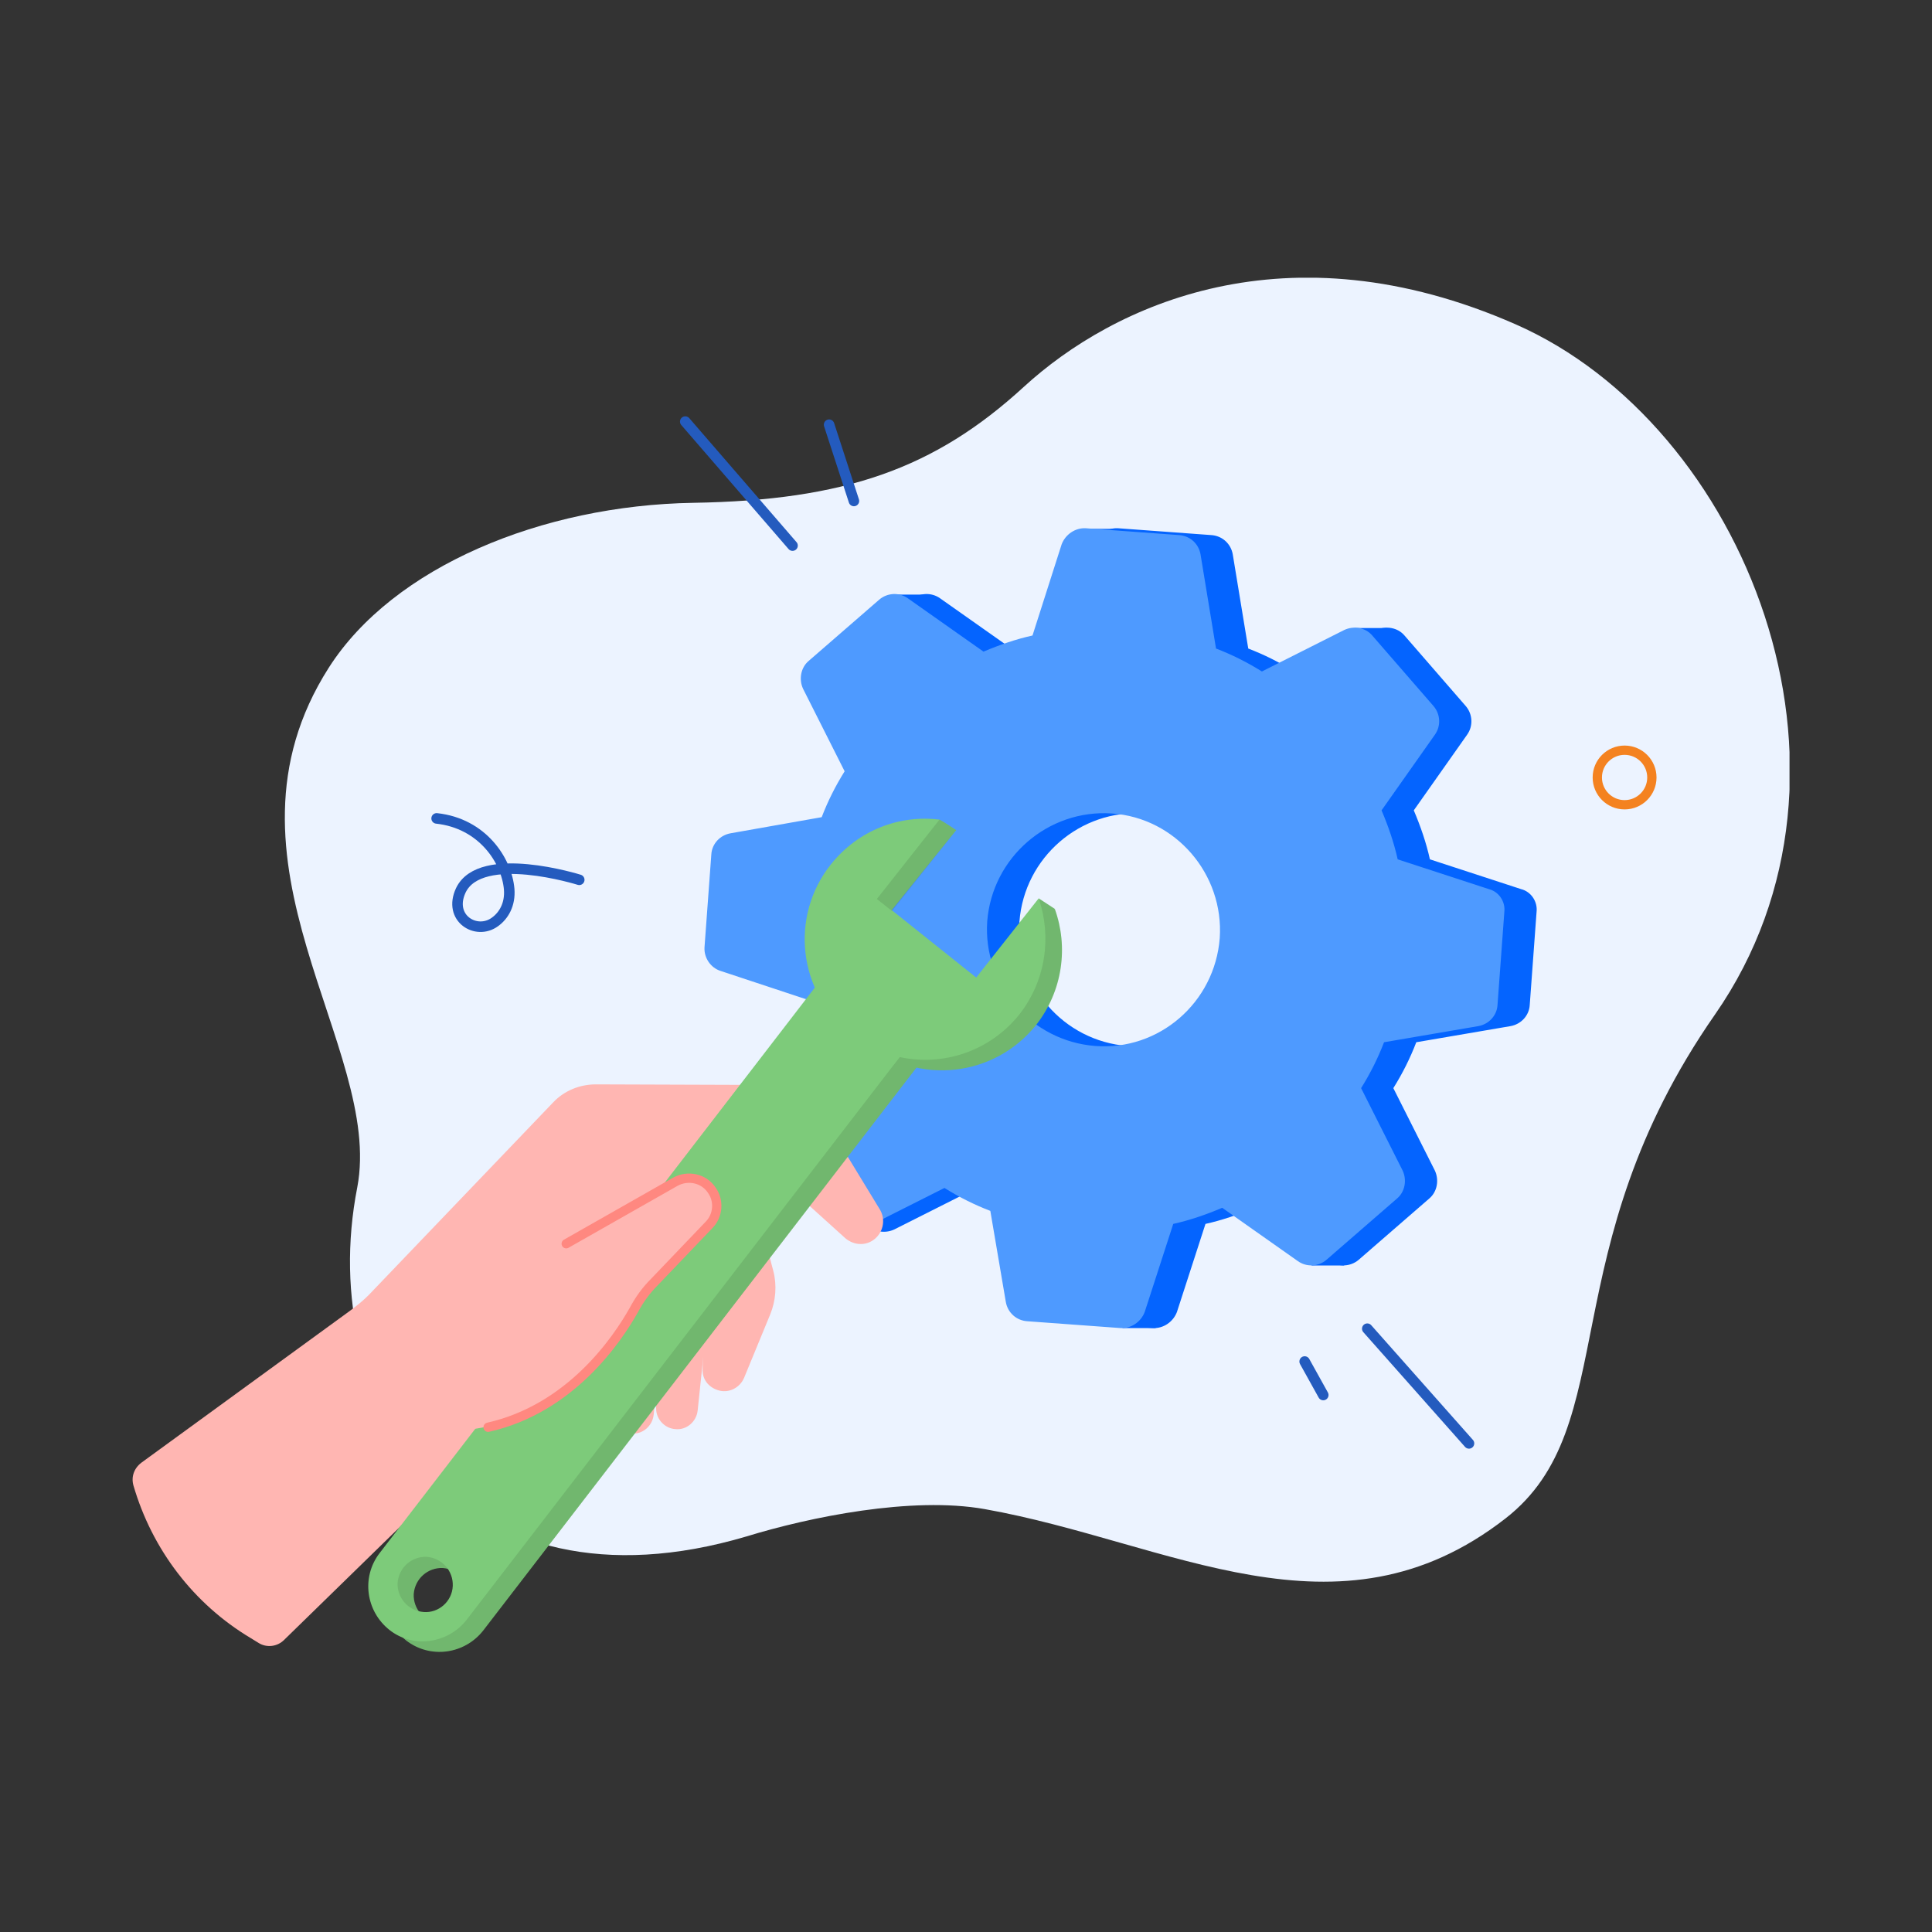 <svg width="160" height="160" viewBox="0 0 160 160" fill="none" xmlns="http://www.w3.org/2000/svg">
<rect x="0" y="0" width="160" height="160" fill="#333333" stroke="none"/>
<g clip-path="url(#clip0_1842_4467)">
<path d="M27.226 55.299C32.566 46.93 44.89 41.846 57.418 41.641C69.947 41.436 77.392 38.817 84.787 32.039C92.18 25.261 106.558 18.535 125.505 26.853C144.452 35.171 156.057 63.823 142.039 84.002C128.38 103.617 134.491 118.097 124.683 125.748C110.768 136.582 96.853 127.699 81.552 124.978C75.493 123.899 67.02 125.645 61.834 127.237C38.266 134.22 26.045 116.454 29.588 98.328C31.796 86.724 17.008 71.32 27.226 55.299Z" fill="#ECF3FF"/>
<path d="M92.95 109.985H95.723L94.08 108.137L92.95 109.985Z" fill="#0464FF"/>
<path d="M111.333 104.8H108.611L109.382 103.311L111.333 104.8Z" fill="#0464FF"/>
<path d="M74.055 49.24H76.879L75.544 50.627L74.055 49.24Z" fill="#0464FF"/>
<path d="M92.489 43.799H89.716L91.256 44.672L92.489 43.799Z" fill="#0464FF"/>
<path d="M114.876 52.012H112.154L112.514 53.347L114.876 52.012Z" fill="#0464FF"/>
<path d="M125.967 73.632L118.419 71.167C118.111 69.781 117.649 68.445 117.084 67.11L121.5 60.846C122.014 60.127 121.962 59.152 121.397 58.484L116.314 52.63C115.749 51.963 114.774 51.809 114.003 52.168L107.174 55.609C105.942 54.838 104.71 54.222 103.375 53.709L102.091 45.904C101.937 45.031 101.218 44.364 100.294 44.312L92.592 43.747C91.719 43.696 90.897 44.261 90.589 45.082L88.176 52.63C86.789 52.938 85.454 53.401 84.119 53.965L77.855 49.55C77.136 49.036 76.16 49.087 75.493 49.652L69.639 54.736C68.972 55.3 68.818 56.276 69.177 57.046L72.618 63.876C71.847 65.108 71.231 66.34 70.718 67.675L63.17 69.01C62.297 69.164 61.629 69.883 61.578 70.756L61.013 78.458C60.962 79.331 61.526 80.153 62.348 80.409L69.639 82.823C69.947 84.209 70.41 85.544 70.974 86.879L66.558 93.144C66.045 93.862 66.096 94.838 66.661 95.505L71.745 101.359C72.309 102.027 73.285 102.181 74.055 101.821L80.884 98.381C82.117 99.151 83.349 99.767 84.684 100.281L85.968 107.829C86.122 108.702 86.841 109.369 87.765 109.421L95.467 109.985C96.34 110.037 97.162 109.472 97.47 108.65L99.832 101.359C101.218 101.051 102.553 100.589 103.888 100.024L110.152 104.44C110.871 104.953 111.847 104.902 112.514 104.337L118.368 99.254C119.035 98.689 119.19 97.713 118.83 96.943L115.39 90.114C116.16 88.882 116.776 87.649 117.29 86.314L125.094 84.979C125.967 84.825 126.635 84.106 126.686 83.234L127.251 75.531C127.354 74.659 126.789 73.837 125.967 73.632ZM93.362 86.622C88.073 86.212 84.068 81.59 84.427 76.302C84.838 71.013 89.459 67.008 94.748 67.367C100.037 67.727 104.042 72.399 103.683 77.688C103.272 83.028 98.651 87.033 93.362 86.622Z" fill="#0464FF"/>
<path d="M123.298 73.632L115.75 71.167C115.442 69.781 114.98 68.445 114.415 67.11L118.831 60.846C119.345 60.127 119.293 59.152 118.728 58.484L113.645 52.63C113.08 51.963 112.105 51.809 111.334 52.168L104.505 55.609C103.273 54.838 102.041 54.222 100.706 53.709L99.422 45.904C99.268 45.031 98.549 44.364 97.625 44.312L89.923 43.747C89.05 43.696 88.228 44.261 87.92 45.082L85.507 52.63C84.12 52.938 82.785 53.401 81.45 53.965L75.186 49.55C74.467 49.036 73.492 49.087 72.824 49.652L66.97 54.736C66.303 55.3 66.149 56.276 66.508 57.046L69.949 63.876C69.178 65.108 68.562 66.34 68.049 67.675L60.501 69.01C59.628 69.164 58.96 69.883 58.909 70.756L58.344 78.458C58.293 79.331 58.858 80.153 59.679 80.409L66.97 82.823C67.278 84.209 67.741 85.544 68.305 86.879L63.89 93.144C63.376 93.862 63.427 94.838 63.992 95.505L69.076 101.359C69.641 102.027 70.616 102.181 71.386 101.821L78.216 98.381C79.448 99.151 80.68 99.767 82.015 100.281L83.299 107.829C83.453 108.702 84.172 109.369 85.096 109.421L92.798 109.985C93.671 110.037 94.493 109.472 94.801 108.65L97.163 101.359C98.549 101.051 99.884 100.589 101.219 100.024L107.483 104.44C108.202 104.953 109.178 104.902 109.845 104.337L115.699 99.254C116.367 98.689 116.521 97.713 116.161 96.943L112.721 90.114C113.491 88.882 114.107 87.649 114.621 86.314L122.425 84.979C123.298 84.825 123.966 84.106 124.017 83.234L124.582 75.531C124.685 74.659 124.12 73.837 123.298 73.632ZM90.693 86.622C85.404 86.212 81.399 81.59 81.758 76.302C82.169 71.013 86.79 67.008 92.079 67.367C97.368 67.727 101.373 72.399 101.014 77.688C100.603 83.028 95.982 87.033 90.693 86.622Z" fill="#4E9AFF"/>
<path d="M47.97 72.861C47.97 72.861 39.806 70.293 38.163 73.734C37.084 76.044 39.446 77.482 40.987 76.352C41.706 75.839 42.27 74.915 42.168 73.631C41.962 71.269 39.96 68.188 36.16 67.777" stroke="#245BBE" stroke-width="0.873" stroke-miterlimit="10" stroke-linecap="round"/>
<path d="M134.542 66.647C135.789 66.647 136.801 65.636 136.801 64.388C136.801 63.14 135.789 62.129 134.542 62.129C133.294 62.129 132.282 63.14 132.282 64.388C132.282 65.636 133.294 66.647 134.542 66.647Z" stroke="#F48220" stroke-width="0.77" stroke-miterlimit="10" stroke-linecap="round"/>
<path d="M65.634 45.184L56.751 34.914" stroke="#245BBE" stroke-width="0.873" stroke-miterlimit="10" stroke-linecap="round"/>
<path d="M70.717 41.488L68.663 35.172" stroke="#245BBE" stroke-width="0.873" stroke-miterlimit="10" stroke-linecap="round"/>
<path d="M108.047 112.756L109.587 115.529" stroke="#245BBE" stroke-width="0.873" stroke-miterlimit="10" stroke-linecap="round"/>
<path d="M113.233 110.037L121.654 119.536" stroke="#245BBE" stroke-width="0.873" stroke-miterlimit="10" stroke-linecap="round"/>
<path d="M87.354 75.271L82.014 81.895L73.85 75.374L79.19 68.75C78.985 68.596 77.855 67.877 77.804 67.877C74.877 68.339 72.207 69.931 70.204 72.447C66.764 76.76 67.483 83.024 71.796 86.465C76.109 89.905 82.374 89.186 85.814 84.873C88.022 82.049 88.484 78.403 87.354 75.271Z" fill="#7DCB7A"/>
<path opacity="0.1" d="M87.354 75.271L82.014 81.998L73.85 75.476L79.19 68.75C78.985 68.596 77.855 67.877 77.804 67.877C74.877 68.339 72.207 69.931 70.204 72.447C66.764 76.76 67.483 83.024 71.796 86.465C76.109 89.905 82.374 89.186 85.814 84.873C88.022 82.049 88.484 78.403 87.354 75.271Z" fill="black"/>
<path d="M11.052 123.024C10.847 122.306 11.103 121.587 11.72 121.125L28.715 108.75C29.434 108.236 30.153 107.672 30.769 107.004L45.814 91.292C46.738 90.316 48.022 89.803 49.357 89.803L64.197 89.854C65.686 89.854 67.072 90.624 67.842 91.908L72.874 100.175C73.336 100.945 73.182 101.972 72.463 102.588C71.745 103.204 70.718 103.153 69.999 102.537L63.58 96.735L23.529 135.81C22.965 136.375 22.092 136.477 21.424 136.067L20.757 135.656C16.033 132.832 12.592 128.313 11.052 123.024Z" fill="#FFB6B2"/>
<path d="M61.27 94.783L64.043 105.258C64.351 106.439 64.248 107.723 63.786 108.852L61.629 114.09C61.27 114.963 60.294 115.425 59.421 115.117C58.651 114.86 58.138 114.192 58.189 113.371L58.446 99.148L61.27 94.783Z" fill="#FFB6B2"/>
<path d="M59.421 101.1L57.778 116.812C57.676 117.736 56.854 118.455 55.93 118.352C55.057 118.301 54.338 117.531 54.338 116.658L54.235 102.332L59.421 101.1Z" fill="#FFB6B2"/>
<path d="M55.776 101.459L54.133 117.171C54.03 118.096 53.209 118.814 52.284 118.712C51.411 118.66 50.693 117.89 50.693 117.017L50.59 102.691L55.776 101.459Z" fill="#FFB6B2"/>
<path d="M71.077 79.791L32.823 129.495C31.282 131.498 31.693 134.322 33.644 135.862C35.647 137.403 38.471 136.992 40.011 135.041L78.265 85.337L71.077 79.791ZM36.417 134.425C35.133 134.322 34.209 133.244 34.261 132.011C34.363 130.728 35.442 129.803 36.674 129.855C37.958 129.957 38.882 131.036 38.831 132.268C38.779 133.5 37.701 134.476 36.417 134.425Z" fill="#7DCB7A"/>
<path d="M87.355 75.271L86.019 74.398L86.43 77.582L87.355 75.271Z" fill="#7DCB7A"/>
<path opacity="0.1" d="M87.355 75.271L86.019 74.398L86.43 77.582L87.355 75.271Z" fill="black"/>
<path opacity="0.1" d="M71.077 79.791L32.823 129.495C31.282 131.498 31.693 134.322 33.644 135.862C35.647 137.403 38.471 136.992 40.011 135.041L78.265 85.337L71.077 79.791ZM36.417 134.425C35.133 134.322 34.209 133.244 34.261 132.011C34.363 130.728 35.442 129.803 36.674 129.855C37.958 129.957 38.882 131.036 38.831 132.268C38.779 133.5 37.701 134.476 36.417 134.425Z" fill="black"/>
<path d="M69.691 78.918L31.437 128.622C29.897 130.625 30.308 133.449 32.259 134.989C34.21 136.53 37.085 136.119 38.626 134.168L76.879 84.463L69.691 78.918ZM35.083 133.5C33.799 133.397 32.875 132.319 32.926 131.087C33.029 129.803 34.107 128.879 35.34 128.93C36.623 129.033 37.547 130.111 37.496 131.344C37.445 132.627 36.315 133.603 35.083 133.5Z" fill="#7DCB7A"/>
<path d="M86.019 74.399L80.833 80.971L72.617 74.45L77.803 67.878C74.466 67.467 71.077 68.751 68.818 71.575C65.377 75.888 66.096 82.152 70.409 85.593C71.59 86.517 72.617 87.8 74.004 88.16C74.055 88.16 74.466 87.544 74.517 87.544C78.111 88.314 81.963 87.082 84.427 84.001C86.635 81.177 87.097 77.531 86.019 74.399Z" fill="#7DCB7A"/>
<path d="M43.862 104.693L55.929 97.813C56.956 97.248 58.291 97.505 58.958 98.532C59.575 99.405 59.472 100.637 58.702 101.407L54.183 106.131C53.516 106.799 52.951 107.569 52.489 108.442C50.999 111.112 46.584 117.582 38.727 118.403L43.862 104.693Z" fill="#FFB6B2"/>
<path d="M46.893 103L55.93 97.866C56.957 97.301 58.292 97.558 58.959 98.585C59.575 99.457 59.473 100.69 58.703 101.46L54.184 106.184C53.516 106.851 52.952 107.622 52.489 108.495C51.103 110.959 47.252 116.659 40.423 118.199" stroke="#FF8880" stroke-width="0.77" stroke-miterlimit="10" stroke-linecap="round"/>
</g>
<defs>
<clipPath id="clip0_1842_4467">
<rect width="137.2" height="113.837" fill="white" transform="translate(11 23)"/>
</clipPath>
</defs>
</svg>
